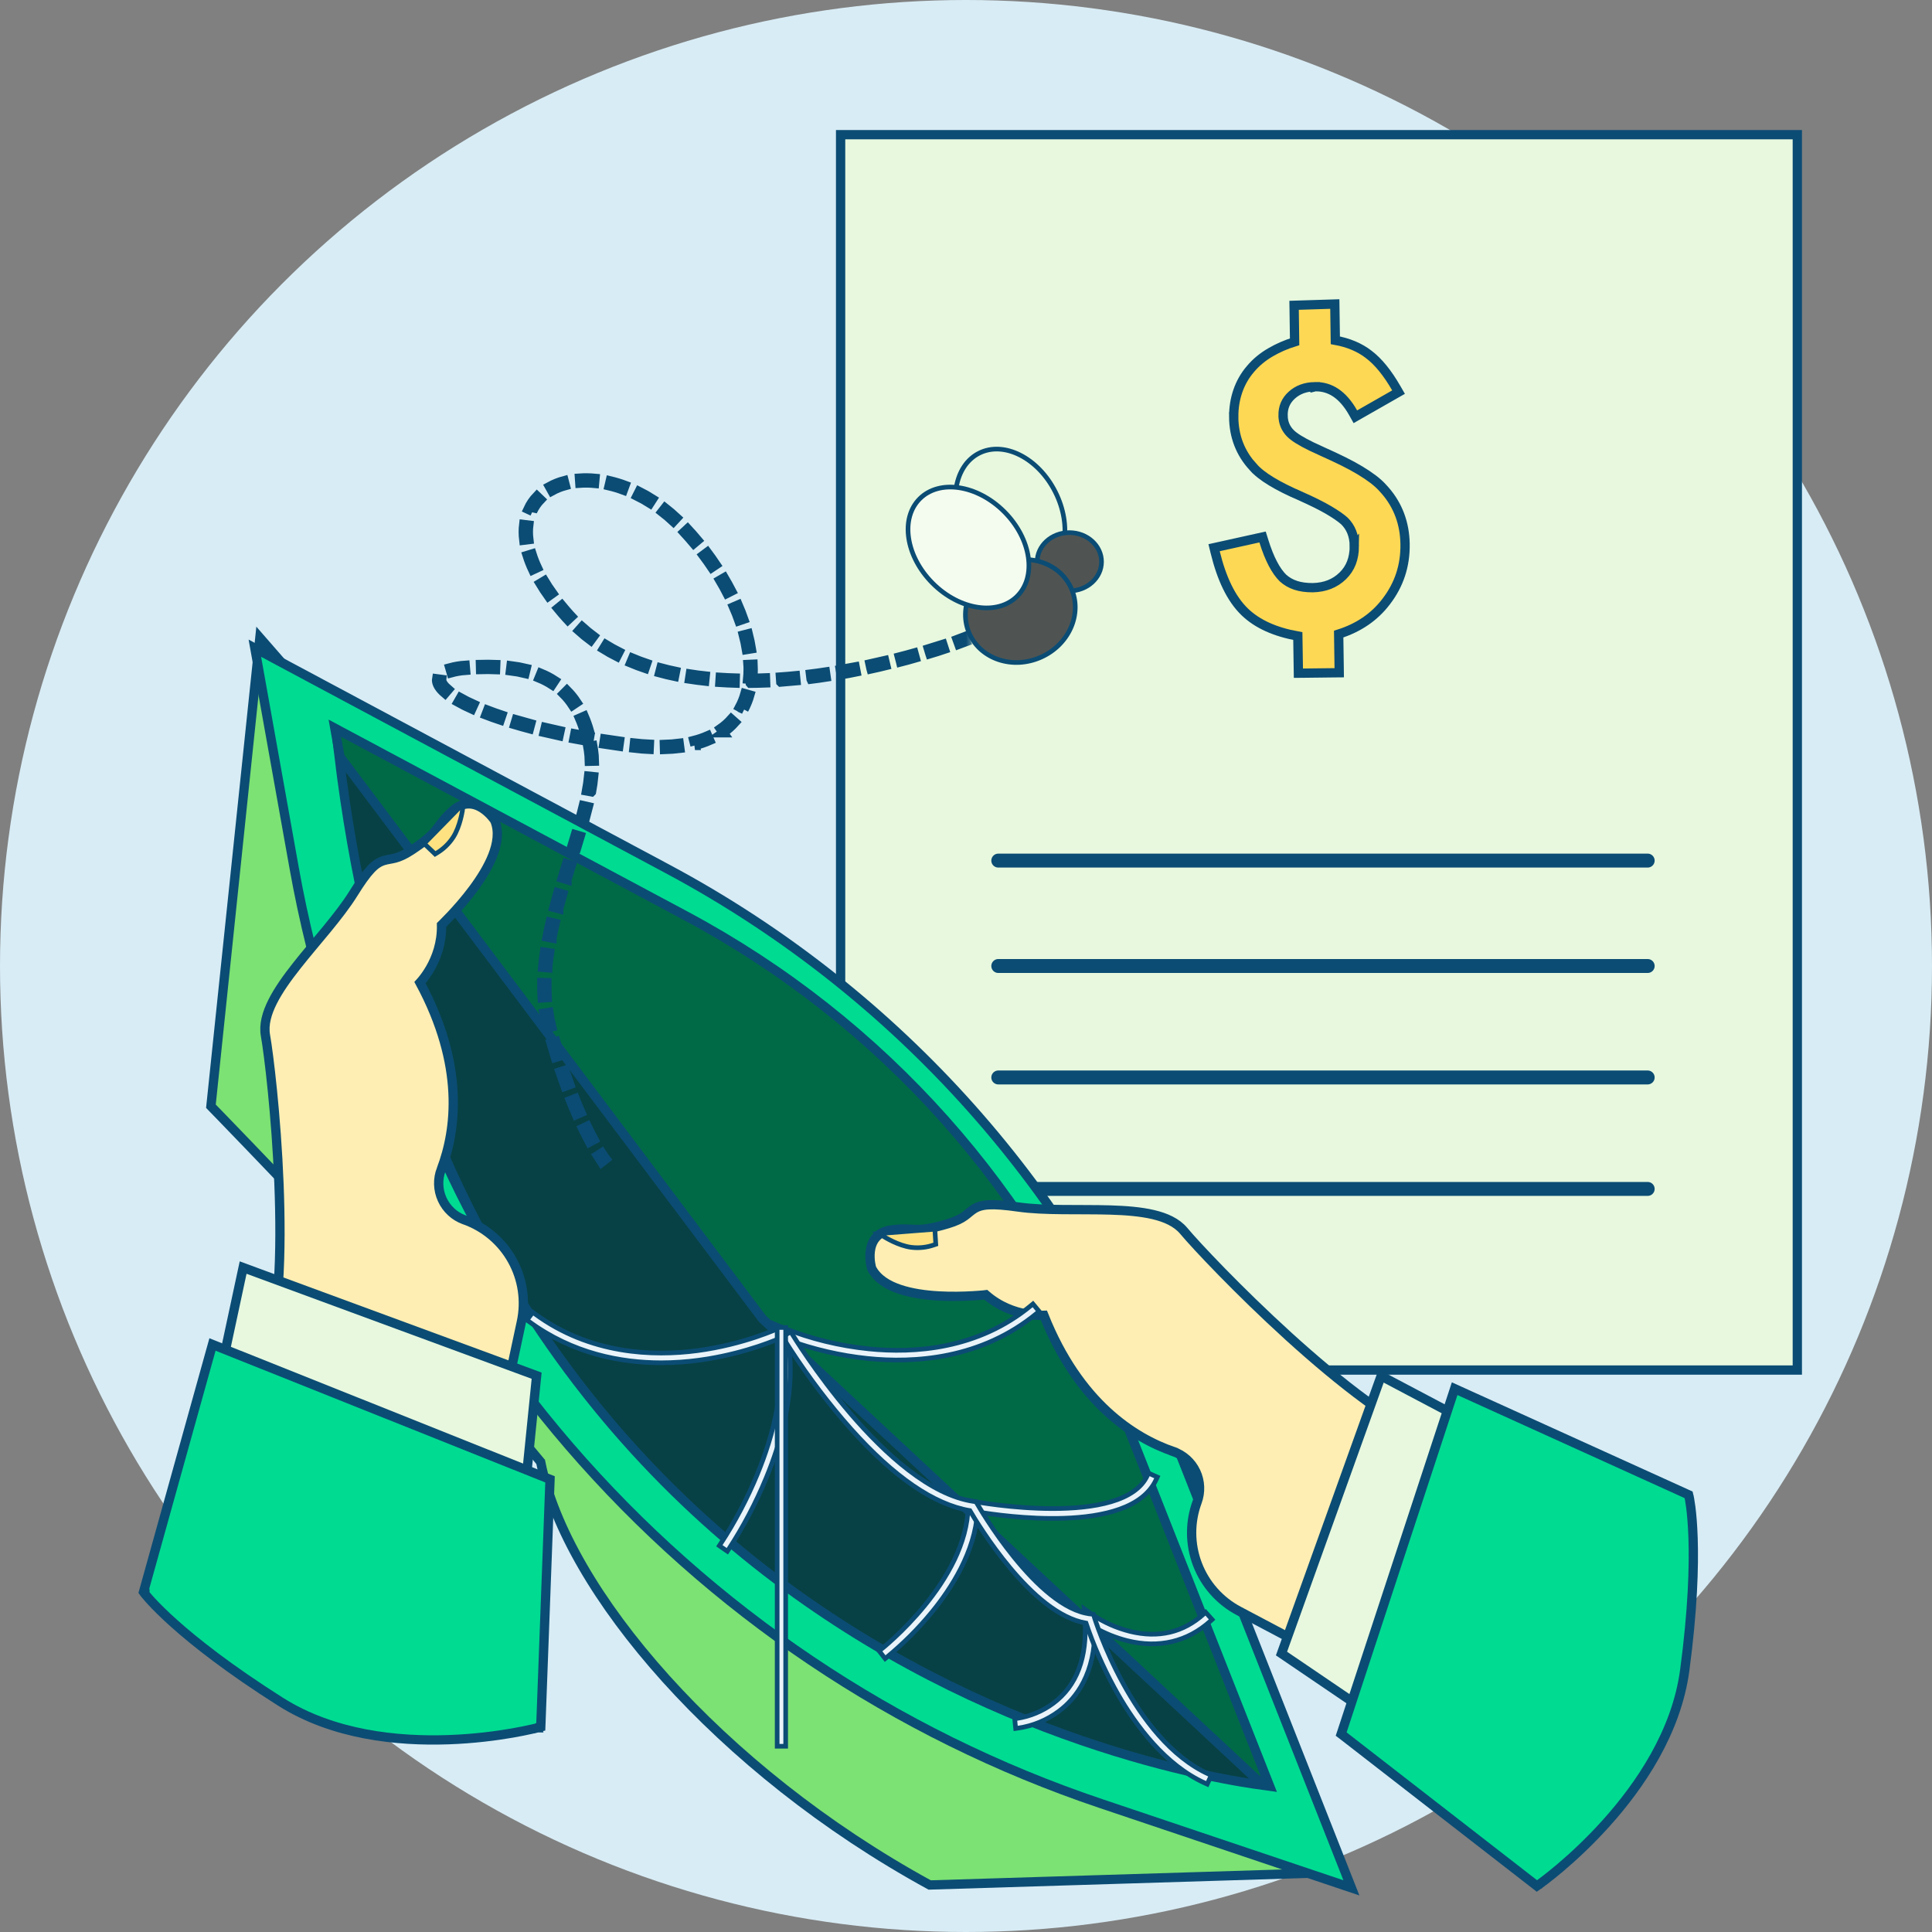 <svg width="104" height="104" viewBox="0 0 104 104" fill="none" xmlns="http://www.w3.org/2000/svg">
<rect x="0" y="0" width="104" height="104" fill="#808080" stroke="none"/>
<circle cx="52" cy="52" r="52" fill="#D8ECF5"/>
<rect x="45.25" y="7.25" width="51.5" height="66.5" fill="#E7F8DE" stroke="#0B4C74" stroke-width="0.5"/>
<path d="M71.857 16.62L71.881 18.318C72.584 18.446 73.184 18.695 73.674 19.074L73.675 19.075C74.199 19.47 74.695 20.088 75.158 20.89L75.284 21.108L75.065 21.233L73.178 22.31L72.96 22.435L72.837 22.216C72.286 21.242 71.597 20.798 70.794 20.817L70.79 20.818L70.79 20.817C70.272 20.822 69.86 20.978 69.534 21.274C69.213 21.566 69.062 21.924 69.067 22.363L69.068 22.364C69.071 22.758 69.212 23.073 69.466 23.329C69.661 23.527 70.028 23.756 70.588 24.03L71.215 24.32L71.216 24.321C72.009 24.676 72.679 25 73.21 25.322C73.732 25.637 74.151 25.946 74.431 26.262L74.574 26.42C75.265 27.221 75.617 28.183 75.635 29.282C75.654 30.45 75.312 31.479 74.622 32.377C73.985 33.219 73.118 33.801 72.061 34.133L72.088 35.963L72.091 36.214L71.841 36.216L70.141 36.236L69.893 36.238L69.889 35.989L69.862 34.239C68.653 34.022 67.689 33.6 67 32.934C66.273 32.23 65.76 31.142 65.415 29.732L65.354 29.483L65.603 29.428L67.74 28.955L67.964 28.906L68.033 29.126C68.333 30.092 68.683 30.743 69.064 31.116C69.451 31.466 69.966 31.64 70.665 31.635C71.324 31.622 71.862 31.408 72.282 30.998C72.697 30.594 72.899 30.073 72.904 29.402L72.903 29.403C72.9 28.83 72.713 28.382 72.367 28.042C72.18 27.876 71.903 27.682 71.517 27.455C71.133 27.229 70.64 26.987 70.037 26.716L70.037 26.717C68.779 26.175 67.888 25.646 67.448 25.129L67.447 25.13C66.766 24.389 66.417 23.482 66.411 22.439L66.412 22.439C66.409 21.952 66.483 21.484 66.633 21.051C66.783 20.617 67.008 20.218 67.306 19.871C67.606 19.511 67.975 19.206 68.409 18.956C68.788 18.737 69.214 18.545 69.689 18.4L69.665 16.681L69.661 16.435L69.907 16.427L71.599 16.374L71.853 16.366L71.857 16.62Z" fill="#FDD854" stroke="#0B4C74" stroke-width="0.5"/>
<path d="M53.738 46.326H88.695" stroke="#0B4C74" stroke-width="0.75" stroke-linecap="round"/>
<path d="M53.738 58H88.695" stroke="#0B4C74" stroke-width="0.75" stroke-linecap="round"/>
<path d="M53.738 64H88.695" stroke="#0B4C74" stroke-width="0.75" stroke-linecap="round"/>
<path d="M53.738 52H88.695" stroke="#0B4C74" stroke-width="0.75" stroke-linecap="round"/>
<path d="M71.949 100.793L50.045 101.469C44.367 98.363 39.48 94.402 35.839 90.358C32.181 86.295 29.799 82.168 29.117 78.757L29.105 78.696L29.064 78.647L28.592 78.081C26.114 75.144 21.978 70.688 18.372 66.876C16.448 64.842 14.673 62.989 13.38 61.645C12.733 60.973 12.206 60.427 11.841 60.05C11.659 59.862 11.516 59.716 11.42 59.617C11.395 59.591 11.373 59.568 11.354 59.548L13.988 34.331L71.949 100.793Z" fill="#7CE273" stroke="#0B4C74" stroke-width="0.5"/>
<path d="M35.954 46.785C48.355 53.418 57.996 64.241 63.157 77.324L72.747 101.624L59.261 97.086C48.172 93.355 38.29 86.71 30.649 77.848C23.009 68.987 17.892 58.233 15.833 46.715L13.719 34.893L35.954 46.785Z" fill="#00DB92" stroke="#0B4C74" stroke-width="0.5"/>
<path d="M36.938 49.312C47.517 54.971 55.741 64.204 60.144 75.364L68.301 96.037L56.864 92.188C47.404 89.004 38.973 83.336 32.455 75.776C25.937 68.216 21.572 59.042 19.815 49.216L18.024 39.199L36.938 49.312Z" fill="#006A46" stroke="#0B4C74" stroke-width="0.5"/>
<path d="M52.414 65.086C52.817 64.826 53.354 64.766 54.812 64.974C55.529 65.075 56.346 65.104 57.199 65.112C58.045 65.121 58.936 65.11 59.767 65.135C60.599 65.16 61.397 65.222 62.074 65.381C62.748 65.539 63.339 65.802 63.719 66.256C64.368 67.032 66.665 69.481 69.365 71.935C70.715 73.16 72.161 74.384 73.55 75.399C74.942 76.417 76.262 77.214 77.359 77.6L77.603 77.686L77.51 77.926L72.936 89.709L72.835 89.971L72.586 89.84L66.682 86.716C65.661 86.176 64.871 85.284 64.459 84.205C64.047 83.127 64.042 81.936 64.442 80.853V80.853C64.54 80.591 64.584 80.312 64.572 80.033C64.561 79.754 64.494 79.479 64.375 79.227C64.256 78.974 64.088 78.748 63.881 78.561C63.673 78.374 63.43 78.23 63.166 78.138V78.137C61.05 77.406 58.077 75.539 56.19 70.802C56.151 70.803 56.106 70.806 56.056 70.806C55.855 70.805 55.574 70.79 55.246 70.731C54.615 70.619 53.804 70.342 53.065 69.696C53.035 69.7 52.999 69.705 52.957 69.709C52.816 69.722 52.614 69.739 52.368 69.753C51.878 69.781 51.211 69.801 50.511 69.76C49.813 69.719 49.068 69.618 48.43 69.402C47.796 69.189 47.225 68.849 46.935 68.299L46.923 68.275L46.915 68.25V68.248C46.915 68.247 46.914 68.245 46.913 68.243C46.912 68.239 46.911 68.233 46.909 68.227C46.906 68.213 46.901 68.194 46.895 68.171C46.885 68.124 46.871 68.057 46.859 67.977C46.836 67.817 46.819 67.597 46.846 67.365C46.873 67.134 46.946 66.875 47.12 66.656C47.298 66.432 47.565 66.272 47.934 66.216C48.588 66.116 48.936 66.172 49.3 66.18C49.656 66.187 50.098 66.153 51.027 65.873C51.932 65.6 52.036 65.329 52.414 65.086Z" fill="#FEEEB3" stroke="#0B4C74" stroke-width="0.5"/>
<path d="M80.002 77.059L74.363 92.665L68.983 89.011L74.346 74.07L80.002 77.059Z" fill="#E7F8DE" stroke="#0B4C74" stroke-width="0.5"/>
<path d="M78.558 74.868L90.785 80.415L90.898 80.467L90.926 80.587V80.588L90.927 80.59C90.927 80.592 90.928 80.594 90.929 80.598C90.93 80.604 90.932 80.613 90.935 80.625C90.939 80.649 90.946 80.683 90.954 80.728C90.97 80.82 90.992 80.955 91.016 81.138C91.062 81.502 91.114 82.053 91.139 82.808C91.188 84.316 91.127 86.638 90.69 89.908C90.245 93.239 88.281 96.118 86.45 98.153C85.532 99.173 84.641 99.988 83.981 100.547C83.65 100.826 83.377 101.043 83.186 101.189C83.09 101.263 83.014 101.319 82.963 101.356C82.937 101.375 82.917 101.391 82.903 101.4C82.897 101.405 82.891 101.409 82.888 101.411C82.886 101.412 82.885 101.413 82.884 101.414L82.883 101.415H82.882L82.731 101.522L82.585 101.408L72.335 93.452L72.195 93.345L72.251 93.177L78.217 75.018L78.304 74.753L78.558 74.868Z" fill="#00DB92" stroke="#0B4C74" stroke-width="0.5"/>
<path d="M50.331 66.296L50.368 66.886L50.374 66.98L50.285 67.011C49.888 67.151 49.464 67.197 49.046 67.144H49.045C48.7 67.098 48.348 66.962 48.087 66.84C47.955 66.779 47.845 66.72 47.767 66.677C47.727 66.655 47.696 66.638 47.675 66.625C47.664 66.619 47.656 66.614 47.65 66.61C47.648 66.609 47.645 66.607 47.644 66.606L47.642 66.605L47.316 66.403L47.697 66.374L50.196 66.179L50.322 66.169L50.331 66.296Z" fill="#FEE281" stroke="#0B4C74" stroke-width="0.25"/>
<path d="M41.027 70.97L41.041 70.988L41.057 71.002L67.996 96.104C67.691 96.062 67.297 96.007 66.825 95.926C65.591 95.716 63.819 95.357 61.673 94.762C57.38 93.572 51.596 91.44 45.632 87.666C33.85 80.214 21.345 66.352 18.246 40.666L41.027 70.97Z" fill="#074145" stroke="#0B4C74" stroke-width="0.5"/>
<path d="M25.261 43.273C25.54 43.279 25.786 43.389 25.98 43.517C26.176 43.645 26.333 43.8 26.44 43.92C26.494 43.98 26.537 44.034 26.566 44.072C26.581 44.091 26.593 44.107 26.601 44.118C26.605 44.124 26.608 44.129 26.61 44.132C26.611 44.133 26.613 44.135 26.613 44.136L26.614 44.138H26.615V44.139L26.63 44.16L26.64 44.184C26.875 44.76 26.77 45.417 26.526 46.04C26.281 46.668 25.881 47.303 25.463 47.864C25.044 48.428 24.6 48.928 24.262 49.287C24.093 49.466 23.95 49.611 23.849 49.711C23.818 49.742 23.79 49.768 23.768 49.79C23.788 50.769 23.48 51.568 23.161 52.124C22.995 52.413 22.826 52.639 22.697 52.793C22.665 52.831 22.634 52.864 22.607 52.894C25.019 57.369 24.552 60.842 23.757 62.935L23.756 62.935C23.655 63.197 23.607 63.476 23.615 63.756C23.623 64.036 23.688 64.312 23.804 64.566C23.92 64.821 24.086 65.05 24.292 65.239C24.488 65.42 24.718 65.56 24.967 65.655H24.972L25.013 65.67C26.1 66.058 27.008 66.829 27.57 67.837C28.132 68.845 28.309 70.023 28.067 71.152L26.67 77.686L26.61 77.96L26.345 77.87L14.377 73.806L14.132 73.723L14.223 73.481C14.632 72.393 14.869 70.87 14.983 69.148C15.098 67.432 15.089 65.537 15.017 63.716C14.871 60.07 14.468 56.737 14.29 55.741C14.186 55.158 14.364 54.536 14.676 53.918C14.989 53.296 15.454 52.645 15.97 51.991C16.484 51.338 17.064 50.663 17.602 50.009C18.143 49.349 18.646 48.704 19.028 48.09C19.806 46.839 20.197 46.467 20.655 46.326C21.083 46.194 21.358 46.288 22.148 45.77C22.961 45.236 23.271 44.919 23.494 44.641C23.722 44.357 23.901 44.053 24.399 43.614C24.68 43.367 24.974 43.266 25.261 43.273Z" fill="#FEEEB3" stroke="#0B4C74" stroke-width="0.5"/>
<path d="M13.358 68.333L28.706 73.986L28.888 74.054L28.868 74.246L28.162 81.23L28.13 81.55L27.828 81.439L11.738 75.551L11.534 75.477L11.58 75.264L13.027 68.515L13.088 68.233L13.358 68.333Z" fill="#E7F8DE" stroke="#0B4C74" stroke-width="0.5"/>
<path d="M11.696 72.476L29.444 79.568L29.608 79.633L29.602 79.809L29.117 92.776L29.11 92.96L28.932 93.008L28.867 92.766L28.931 93.008H28.929C28.928 93.009 28.926 93.01 28.924 93.01C28.92 93.011 28.913 93.013 28.905 93.015C28.889 93.019 28.865 93.025 28.834 93.033C28.772 93.048 28.681 93.069 28.564 93.095C28.328 93.148 27.986 93.219 27.56 93.293C26.706 93.44 25.511 93.6 24.14 93.648C21.404 93.744 17.934 93.4 15.096 91.601C12.309 89.835 10.491 88.391 9.366 87.384C8.804 86.881 8.415 86.487 8.165 86.217C8.04 86.082 7.951 85.978 7.892 85.907C7.862 85.871 7.839 85.844 7.824 85.826C7.817 85.816 7.812 85.808 7.808 85.803C7.806 85.801 7.804 85.799 7.803 85.797L7.801 85.795V85.794H7.8L7.726 85.696L7.759 85.577L11.363 72.641L11.438 72.373L11.696 72.476Z" fill="#00DB92" stroke="#0B4C74" stroke-width="0.5"/>
<path d="M24.89 43.635V43.638C24.889 43.639 24.889 43.642 24.889 43.645C24.888 43.652 24.886 43.662 24.884 43.674C24.88 43.698 24.874 43.734 24.865 43.777C24.848 43.865 24.822 43.987 24.784 44.127C24.709 44.405 24.588 44.763 24.402 45.058L24.401 45.059C24.174 45.413 23.866 45.709 23.504 45.923L23.422 45.972L23.354 45.906L22.926 45.498L22.834 45.411L22.923 45.32L24.677 43.529L24.944 43.257L24.89 43.635Z" fill="#FEE281" stroke="#0B4C74" stroke-width="0.25"/>
<path d="M58.578 86.757L58.809 86.923C59.425 87.333 60.107 87.635 60.824 87.816H60.823C62.36 88.195 63.694 87.877 64.805 86.876L64.898 86.79L64.982 86.884L65.164 87.088L65.247 87.181L65.155 87.265C63.923 88.376 62.375 88.74 60.69 88.322H60.688C60.075 88.167 59.486 87.93 58.935 87.619C58.967 90.094 57.928 91.426 57.001 92.115C56.355 92.596 55.6 92.909 54.803 93.024L54.674 93.043L54.66 92.913L54.633 92.64L54.621 92.522L54.739 92.504C55.45 92.396 56.123 92.115 56.7 91.687C57.957 90.746 58.539 89.232 58.4 87.155L58.38 86.868L58.362 86.602L58.578 86.757ZM61.935 79.348L62.184 79.46L62.298 79.51L62.247 79.624C61.893 80.413 61.162 80.921 60.273 81.239C59.383 81.557 58.318 81.693 57.267 81.728C55.299 81.794 53.351 81.508 52.618 81.387C52.483 83.533 51.215 85.501 50.159 86.788C49.436 87.669 48.627 88.477 47.746 89.201L47.648 89.283L47.568 89.181L47.401 88.967L47.324 88.869L47.423 88.791C47.446 88.773 48.609 87.854 49.772 86.43C50.938 85.002 52.089 83.087 52.114 81.079V80.766L52.263 80.793L52.422 80.824H52.423C52.474 80.834 54.493 81.206 56.667 81.207C57.758 81.207 58.881 81.114 59.81 80.838C60.742 80.562 61.456 80.11 61.77 79.411L61.822 79.296L61.935 79.348ZM55.684 70.288L55.856 70.497L55.937 70.593L55.841 70.672C52.826 73.173 49.203 73.385 46.704 73.127H46.703C45.237 72.973 43.796 72.638 42.41 72.135C42.876 74.802 42.045 77.628 41.242 79.566C40.69 80.903 40.015 82.185 39.224 83.396L39.153 83.503L39.048 83.431L38.823 83.277L38.723 83.207L38.79 83.105C39.564 81.921 40.225 80.668 40.765 79.361C41.592 77.359 42.436 74.434 41.809 71.783V71.782L41.746 71.517L41.688 71.273L41.918 71.374L42.167 71.483H42.166C43.64 72.069 45.189 72.448 46.768 72.609C49.179 72.857 52.642 72.647 55.508 70.271L55.603 70.192L55.684 70.288Z" fill="#E9F3F9" stroke="#0B4C74" stroke-width="0.25"/>
<path d="M28.779 70.713C31.771 72.918 35.182 73.016 37.528 72.707C40.076 72.369 41.93 71.494 41.963 71.482L42.069 71.444L42.118 71.545L42.234 71.791L42.27 71.868L42.462 71.753L42.569 71.689L42.633 71.796C42.656 71.835 43.926 73.927 45.783 76.093C46.712 77.176 47.785 78.275 48.921 79.146C50.058 80.018 51.248 80.653 52.412 80.822H52.411L52.48 80.832L52.54 80.84L52.57 80.893L52.603 80.951L52.605 80.952C52.622 80.983 53.425 82.387 54.589 83.826C55.172 84.546 55.843 85.272 56.549 85.837C57.256 86.404 57.988 86.799 58.691 86.879V86.88L58.78 86.89L58.862 86.9L58.886 86.978L58.912 87.064V87.065C58.912 87.065 58.913 87.067 58.914 87.071C58.915 87.075 58.917 87.081 58.919 87.087C58.923 87.102 58.93 87.122 58.938 87.148C58.955 87.2 58.979 87.274 59.012 87.368C59.077 87.556 59.173 87.823 59.302 88.148C59.559 88.799 59.943 89.68 60.457 90.618C61.488 92.498 63.028 94.582 65.089 95.513L65.203 95.565L65.15 95.679L65.037 95.927L64.985 96.04L64.872 95.989C62.718 95.016 61.147 92.896 60.164 91.179L59.976 90.841C59.372 89.731 58.865 88.57 58.461 87.372C57.725 87.245 56.996 86.851 56.315 86.325C55.609 85.779 54.945 85.086 54.364 84.391C53.255 83.063 52.441 81.713 52.21 81.317C50.264 80.985 48.118 79.504 45.823 76.941L45.357 76.408C44.195 75.04 43.136 73.59 42.187 72.067L42.13 71.976C41.841 72.107 40.249 72.799 38.089 73.151L37.605 73.223C36.938 73.312 36.265 73.357 35.592 73.358C33.418 73.358 30.824 72.869 28.469 71.133L28.368 71.059L28.442 70.959L28.605 70.74L28.679 70.639L28.779 70.713Z" fill="#E9F3F9" stroke="#0B4C74" stroke-width="0.25"/>
<path d="M41.835 94.001V71.459H42.293V94.001H41.835Z" fill="#E9F3F9" stroke="#0B4C74" stroke-width="0.25"/>
<mask id="path-23-outside-1_357_4725" maskUnits="userSpaceOnUse" x="22.5" y="24.725" width="30" height="39" fill="black">
<rect fill="white" x="22.5" y="24.725" width="30" height="39"/>
<path d="M51.615 34.686L51.523 34.431C51.672 34.377 51.806 34.327 51.9 34.289L52.002 34.542C51.904 34.58 51.767 34.632 51.615 34.686ZM31.733 61.476C31.61 61.247 31.485 61 31.361 60.744L31.607 60.626C31.729 60.879 31.852 61.122 31.974 61.347L31.733 61.476ZM31.021 59.997C30.915 59.754 30.81 59.499 30.707 59.24L30.96 59.14C31.062 59.396 31.164 59.648 31.271 59.888L31.021 59.997ZM30.416 58.475C30.325 58.224 30.233 57.965 30.144 57.702L30.402 57.616C30.489 57.876 30.579 58.133 30.67 58.382L30.416 58.475ZM29.893 56.924C29.814 56.669 29.734 56.405 29.658 56.14L29.919 56.065C29.995 56.327 30.074 56.589 30.153 56.843L29.893 56.924ZM29.439 55.352C29.369 55.084 29.314 54.813 29.272 54.54L29.544 54.499C29.582 54.763 29.634 55.025 29.699 55.283L29.439 55.352ZM29.186 53.719C29.174 53.521 29.168 53.316 29.168 53.108C29.168 53.035 29.168 52.963 29.168 52.892L29.44 52.897C29.44 52.967 29.44 53.037 29.44 53.108C29.44 53.308 29.446 53.508 29.457 53.701L29.186 53.719ZM29.485 52.094L29.213 52.071C29.236 51.807 29.268 51.532 29.309 51.255L29.581 51.293C29.54 51.562 29.508 51.833 29.485 52.092V52.094ZM29.714 50.494L29.447 50.443C29.496 50.186 29.553 49.916 29.617 49.64L29.882 49.701C29.819 49.971 29.762 50.238 29.714 50.492V50.494ZM30.076 48.914L29.813 48.846C29.881 48.595 29.949 48.337 30.029 48.056L30.291 48.131C30.212 48.405 30.142 48.664 30.076 48.911V48.914ZM30.52 47.35L30.26 47.272C30.339 47.009 30.418 46.749 30.498 46.49L30.758 46.571C30.679 46.826 30.6 47.085 30.52 47.346V47.35ZM30.996 45.791L30.737 45.712C30.818 45.448 30.897 45.189 30.973 44.932L31.234 45.01C31.159 45.265 31.081 45.524 30.999 45.788L30.996 45.791ZM31.46 44.223L31.198 44.151C31.276 43.868 31.343 43.612 31.402 43.367L31.671 43.428C31.609 43.675 31.542 43.934 31.463 44.22L31.46 44.223ZM31.839 42.625L31.571 42.576C31.623 42.295 31.662 42.027 31.687 41.78L31.959 41.808C31.935 42.058 31.895 42.334 31.842 42.622L31.839 42.625ZM31.725 40.98C31.721 40.788 31.705 40.598 31.677 40.408C31.666 40.335 31.653 40.263 31.641 40.191L31.909 40.143C31.922 40.217 31.934 40.291 31.946 40.367C31.976 40.568 31.993 40.77 31.997 40.974L31.725 40.98ZM35.77 40.347L35.762 40.075C36.038 40.066 36.306 40.045 36.56 40.013L36.596 40.285C36.333 40.317 36.056 40.338 35.77 40.347ZM34.944 40.339C34.68 40.327 34.404 40.305 34.124 40.271L34.153 39.999C34.425 40.029 34.697 40.051 34.957 40.063L34.944 40.339ZM33.312 40.17C33.04 40.132 32.768 40.093 32.503 40.051L32.545 39.779C32.812 39.82 33.083 39.86 33.35 39.897L33.312 40.17ZM37.413 40.127L37.345 39.863C37.601 39.798 37.851 39.712 38.093 39.607L38.202 39.856C37.946 39.967 37.682 40.057 37.411 40.127H37.413ZM31.697 39.918C31.425 39.871 31.157 39.822 30.892 39.771L30.944 39.503C31.207 39.554 31.476 39.604 31.743 39.65L31.697 39.918ZM30.091 39.607C29.819 39.549 29.551 39.488 29.292 39.426L29.355 39.161C29.612 39.223 29.878 39.283 30.148 39.341L30.091 39.607ZM38.937 39.446L38.78 39.224C38.994 39.074 39.19 38.9 39.364 38.705L39.568 38.886C39.38 39.096 39.167 39.285 38.935 39.446H38.937ZM31.463 39.411C31.392 39.156 31.302 38.906 31.197 38.663L31.446 38.554C31.556 38.809 31.649 39.071 31.725 39.338L31.463 39.411ZM28.498 39.227C28.226 39.155 27.963 39.08 27.709 39.005L27.787 38.745C28.038 38.819 28.301 38.893 28.568 38.964L28.498 39.227ZM26.927 38.759C26.655 38.669 26.398 38.577 26.154 38.483L26.251 38.229C26.491 38.321 26.748 38.412 27.014 38.501L26.927 38.759ZM40.051 38.193L39.811 38.065C39.934 37.833 40.032 37.589 40.103 37.337L40.365 37.411C40.288 37.682 40.182 37.943 40.049 38.192L40.051 38.193ZM25.394 38.169C25.122 38.046 24.873 37.922 24.654 37.799L24.79 37.562C25.002 37.681 25.244 37.801 25.508 37.92L25.394 38.169ZM30.823 37.965C30.679 37.745 30.513 37.539 30.328 37.353L30.52 37.16C30.718 37.359 30.896 37.578 31.05 37.813L30.823 37.965ZM23.955 37.329C23.653 37.074 23.5 36.83 23.5 36.605C23.5 36.582 23.501 36.559 23.505 36.537L23.777 36.573C23.776 36.582 23.776 36.592 23.777 36.602C23.777 36.738 23.904 36.923 24.135 37.119L23.955 37.329ZM29.716 36.861C29.495 36.718 29.262 36.597 29.019 36.497L29.122 36.245C29.382 36.352 29.631 36.482 29.866 36.634L29.716 36.861ZM40.392 36.78V36.576L40.246 36.561C40.263 36.39 40.272 36.212 40.272 36.032C40.272 35.944 40.272 35.855 40.265 35.767L40.537 35.755C40.541 35.847 40.544 35.941 40.544 36.032C40.544 36.193 40.537 36.354 40.525 36.508C40.748 36.508 40.975 36.499 41.205 36.49L41.215 36.762C40.937 36.773 40.661 36.779 40.393 36.781L40.392 36.78ZM39.572 36.773C39.294 36.764 39.019 36.751 38.752 36.734L38.77 36.462C39.033 36.479 39.306 36.492 39.579 36.5L39.572 36.773ZM42.03 36.716L42.011 36.444C42.277 36.425 42.549 36.403 42.819 36.376L42.846 36.648C42.574 36.675 42.299 36.696 42.031 36.717L42.03 36.716ZM37.934 36.663C37.662 36.633 37.384 36.595 37.118 36.555L37.16 36.283C37.421 36.324 37.691 36.36 37.962 36.389L37.934 36.663ZM43.66 36.558L43.627 36.286C43.892 36.253 44.163 36.218 44.432 36.176L44.471 36.448C44.201 36.492 43.929 36.526 43.661 36.56L43.66 36.558ZM36.31 36.408C36.038 36.351 35.766 36.286 35.509 36.216L35.577 35.954C35.831 36.022 36.095 36.086 36.363 36.142L36.31 36.408ZM45.28 36.319L45.233 36.047C45.499 36.002 45.768 35.952 46.033 35.901L46.085 36.169C45.819 36.224 45.548 36.273 45.281 36.32L45.28 36.319ZM28.261 36.251C28.003 36.188 27.74 36.141 27.476 36.108L27.509 35.836C27.784 35.87 28.056 35.92 28.325 35.984L28.261 36.251ZM24.287 36.212L24.211 35.951C24.482 35.878 24.76 35.831 25.04 35.812L25.063 36.084C24.801 36.103 24.541 36.147 24.288 36.216L24.287 36.212ZM26.675 36.044C26.421 36.034 26.151 36.033 25.869 36.04L25.862 35.768C26.149 35.761 26.426 35.762 26.686 35.772L26.675 36.044ZM46.887 36.005L46.83 35.74C47.092 35.683 47.358 35.623 47.622 35.561L47.685 35.825C47.42 35.891 47.152 35.952 46.888 36.009L46.887 36.005ZM34.721 35.975C34.458 35.886 34.198 35.788 33.949 35.684L34.054 35.433C34.297 35.535 34.551 35.63 34.808 35.717L34.721 35.975ZM48.479 35.629L48.411 35.366C48.674 35.298 48.938 35.23 49.197 35.156L49.269 35.418C49.011 35.494 48.745 35.565 48.48 35.633L48.479 35.629ZM33.2 35.338C32.952 35.213 32.71 35.077 32.479 34.934L32.621 34.703C32.846 34.839 33.082 34.975 33.323 35.096L33.2 35.338ZM50.056 35.191L49.978 34.93C50.243 34.851 50.504 34.769 50.754 34.688L50.838 34.947C50.588 35.032 50.325 35.114 50.057 35.194L50.056 35.191ZM40.181 34.968C40.14 34.713 40.083 34.449 40.014 34.183L40.277 34.115C40.345 34.387 40.407 34.659 40.449 34.925L40.181 34.968ZM31.795 34.471C31.574 34.306 31.358 34.131 31.154 33.948L31.336 33.744C31.534 33.921 31.744 34.091 31.957 34.251L31.795 34.471ZM39.779 33.418C39.692 33.171 39.593 32.919 39.484 32.67L39.734 32.562C39.845 32.818 39.947 33.076 40.036 33.33L39.779 33.418ZM30.566 33.372C30.53 33.334 30.498 33.295 30.46 33.256C30.309 33.088 30.163 32.916 30.026 32.75L30.236 32.578C30.372 32.742 30.514 32.909 30.663 33.075C30.697 33.113 30.73 33.15 30.765 33.187L30.566 33.372ZM29.524 32.097C29.359 31.865 29.206 31.633 29.07 31.407L29.304 31.267C29.436 31.487 29.584 31.713 29.746 31.938L29.524 32.097ZM39.139 31.94C39.018 31.704 38.886 31.464 38.748 31.233L38.983 31.097C39.124 31.335 39.255 31.577 39.381 31.818L39.139 31.94ZM28.679 30.676C28.56 30.424 28.459 30.165 28.375 29.9L28.635 29.82C28.715 30.073 28.812 30.32 28.925 30.561L28.679 30.676ZM38.318 30.55C38.169 30.328 38.012 30.107 37.85 29.891L38.068 29.728C38.232 29.947 38.393 30.173 38.544 30.399L38.318 30.55ZM37.348 29.258C37.176 29.054 36.996 28.85 36.814 28.651L37.013 28.466C37.199 28.666 37.382 28.874 37.557 29.083L37.348 29.258ZM28.195 29.08C28.177 28.93 28.167 28.78 28.167 28.63C28.167 28.497 28.175 28.365 28.191 28.234L28.463 28.267C28.448 28.387 28.441 28.508 28.441 28.63C28.441 28.769 28.45 28.908 28.467 29.046L28.195 29.08ZM36.248 28.076C36.051 27.892 35.845 27.716 35.636 27.554L35.803 27.34C36.017 27.507 36.229 27.688 36.432 27.877L36.248 28.076ZM28.667 27.526L28.421 27.412C28.54 27.151 28.703 26.912 28.902 26.704L29.099 26.892C28.92 27.079 28.775 27.294 28.667 27.528V27.526ZM34.983 27.091C34.757 26.949 34.525 26.818 34.286 26.7L34.409 26.456C34.656 26.58 34.896 26.716 35.129 26.864L34.983 27.091ZM29.711 26.428L29.578 26.19C29.827 26.054 30.09 25.948 30.364 25.875L30.432 26.137C30.181 26.205 29.939 26.302 29.711 26.428ZM33.553 26.381C33.303 26.288 33.048 26.211 32.789 26.15L32.851 25.885C33.121 25.949 33.387 26.029 33.647 26.126L33.553 26.381ZM32.004 26.02C31.741 25.995 31.476 25.991 31.212 26.009L31.193 25.737C31.471 25.718 31.751 25.722 32.029 25.748L32.004 26.02ZM32.398 62.556C32.395 62.551 32.309 62.441 32.16 62.209L32.39 62.062C32.53 62.282 32.613 62.388 32.613 62.388L32.398 62.556Z"/>
</mask>
<path d="M51.615 34.686L51.523 34.431C51.672 34.377 51.806 34.327 51.9 34.289L52.002 34.542C51.904 34.58 51.767 34.632 51.615 34.686ZM31.733 61.476C31.61 61.247 31.485 61 31.361 60.744L31.607 60.626C31.729 60.879 31.852 61.122 31.974 61.347L31.733 61.476ZM31.021 59.997C30.915 59.754 30.81 59.499 30.707 59.24L30.96 59.14C31.062 59.396 31.164 59.648 31.271 59.888L31.021 59.997ZM30.416 58.475C30.325 58.224 30.233 57.965 30.144 57.702L30.402 57.616C30.489 57.876 30.579 58.133 30.67 58.382L30.416 58.475ZM29.893 56.924C29.814 56.669 29.734 56.405 29.658 56.14L29.919 56.065C29.995 56.327 30.074 56.589 30.153 56.843L29.893 56.924ZM29.439 55.352C29.369 55.084 29.314 54.813 29.272 54.54L29.544 54.499C29.582 54.763 29.634 55.025 29.699 55.283L29.439 55.352ZM29.186 53.719C29.174 53.521 29.168 53.316 29.168 53.108C29.168 53.035 29.168 52.963 29.168 52.892L29.44 52.897C29.44 52.967 29.44 53.037 29.44 53.108C29.44 53.308 29.446 53.508 29.457 53.701L29.186 53.719ZM29.485 52.094L29.213 52.071C29.236 51.807 29.268 51.532 29.309 51.255L29.581 51.293C29.54 51.562 29.508 51.833 29.485 52.092V52.094ZM29.714 50.494L29.447 50.443C29.496 50.186 29.553 49.916 29.617 49.64L29.882 49.701C29.819 49.971 29.762 50.238 29.714 50.492V50.494ZM30.076 48.914L29.813 48.846C29.881 48.595 29.949 48.337 30.029 48.056L30.291 48.131C30.212 48.405 30.142 48.664 30.076 48.911V48.914ZM30.52 47.35L30.26 47.272C30.339 47.009 30.418 46.749 30.498 46.49L30.758 46.571C30.679 46.826 30.6 47.085 30.52 47.346V47.35ZM30.996 45.791L30.737 45.712C30.818 45.448 30.897 45.189 30.973 44.932L31.234 45.01C31.159 45.265 31.081 45.524 30.999 45.788L30.996 45.791ZM31.46 44.223L31.198 44.151C31.276 43.868 31.343 43.612 31.402 43.367L31.671 43.428C31.609 43.675 31.542 43.934 31.463 44.22L31.46 44.223ZM31.839 42.625L31.571 42.576C31.623 42.295 31.662 42.027 31.687 41.78L31.959 41.808C31.935 42.058 31.895 42.334 31.842 42.622L31.839 42.625ZM31.725 40.98C31.721 40.788 31.705 40.598 31.677 40.408C31.666 40.335 31.653 40.263 31.641 40.191L31.909 40.143C31.922 40.217 31.934 40.291 31.946 40.367C31.976 40.568 31.993 40.77 31.997 40.974L31.725 40.98ZM35.77 40.347L35.762 40.075C36.038 40.066 36.306 40.045 36.56 40.013L36.596 40.285C36.333 40.317 36.056 40.338 35.77 40.347ZM34.944 40.339C34.68 40.327 34.404 40.305 34.124 40.271L34.153 39.999C34.425 40.029 34.697 40.051 34.957 40.063L34.944 40.339ZM33.312 40.17C33.04 40.132 32.768 40.093 32.503 40.051L32.545 39.779C32.812 39.82 33.083 39.86 33.35 39.897L33.312 40.17ZM37.413 40.127L37.345 39.863C37.601 39.798 37.851 39.712 38.093 39.607L38.202 39.856C37.946 39.967 37.682 40.057 37.411 40.127H37.413ZM31.697 39.918C31.425 39.871 31.157 39.822 30.892 39.771L30.944 39.503C31.207 39.554 31.476 39.604 31.743 39.65L31.697 39.918ZM30.091 39.607C29.819 39.549 29.551 39.488 29.292 39.426L29.355 39.161C29.612 39.223 29.878 39.283 30.148 39.341L30.091 39.607ZM38.937 39.446L38.78 39.224C38.994 39.074 39.19 38.9 39.364 38.705L39.568 38.886C39.38 39.096 39.167 39.285 38.935 39.446H38.937ZM31.463 39.411C31.392 39.156 31.302 38.906 31.197 38.663L31.446 38.554C31.556 38.809 31.649 39.071 31.725 39.338L31.463 39.411ZM28.498 39.227C28.226 39.155 27.963 39.08 27.709 39.005L27.787 38.745C28.038 38.819 28.301 38.893 28.568 38.964L28.498 39.227ZM26.927 38.759C26.655 38.669 26.398 38.577 26.154 38.483L26.251 38.229C26.491 38.321 26.748 38.412 27.014 38.501L26.927 38.759ZM40.051 38.193L39.811 38.065C39.934 37.833 40.032 37.589 40.103 37.337L40.365 37.411C40.288 37.682 40.182 37.943 40.049 38.192L40.051 38.193ZM25.394 38.169C25.122 38.046 24.873 37.922 24.654 37.799L24.79 37.562C25.002 37.681 25.244 37.801 25.508 37.92L25.394 38.169ZM30.823 37.965C30.679 37.745 30.513 37.539 30.328 37.353L30.52 37.16C30.718 37.359 30.896 37.578 31.05 37.813L30.823 37.965ZM23.955 37.329C23.653 37.074 23.5 36.83 23.5 36.605C23.5 36.582 23.501 36.559 23.505 36.537L23.777 36.573C23.776 36.582 23.776 36.592 23.777 36.602C23.777 36.738 23.904 36.923 24.135 37.119L23.955 37.329ZM29.716 36.861C29.495 36.718 29.262 36.597 29.019 36.497L29.122 36.245C29.382 36.352 29.631 36.482 29.866 36.634L29.716 36.861ZM40.392 36.78V36.576L40.246 36.561C40.263 36.39 40.272 36.212 40.272 36.032C40.272 35.944 40.272 35.855 40.265 35.767L40.537 35.755C40.541 35.847 40.544 35.941 40.544 36.032C40.544 36.193 40.537 36.354 40.525 36.508C40.748 36.508 40.975 36.499 41.205 36.49L41.215 36.762C40.937 36.773 40.661 36.779 40.393 36.781L40.392 36.78ZM39.572 36.773C39.294 36.764 39.019 36.751 38.752 36.734L38.77 36.462C39.033 36.479 39.306 36.492 39.579 36.5L39.572 36.773ZM42.03 36.716L42.011 36.444C42.277 36.425 42.549 36.403 42.819 36.376L42.846 36.648C42.574 36.675 42.299 36.696 42.031 36.717L42.03 36.716ZM37.934 36.663C37.662 36.633 37.384 36.595 37.118 36.555L37.16 36.283C37.421 36.324 37.691 36.36 37.962 36.389L37.934 36.663ZM43.66 36.558L43.627 36.286C43.892 36.253 44.163 36.218 44.432 36.176L44.471 36.448C44.201 36.492 43.929 36.526 43.661 36.56L43.66 36.558ZM36.31 36.408C36.038 36.351 35.766 36.286 35.509 36.216L35.577 35.954C35.831 36.022 36.095 36.086 36.363 36.142L36.31 36.408ZM45.28 36.319L45.233 36.047C45.499 36.002 45.768 35.952 46.033 35.901L46.085 36.169C45.819 36.224 45.548 36.273 45.281 36.32L45.28 36.319ZM28.261 36.251C28.003 36.188 27.74 36.141 27.476 36.108L27.509 35.836C27.784 35.87 28.056 35.92 28.325 35.984L28.261 36.251ZM24.287 36.212L24.211 35.951C24.482 35.878 24.76 35.831 25.04 35.812L25.063 36.084C24.801 36.103 24.541 36.147 24.288 36.216L24.287 36.212ZM26.675 36.044C26.421 36.034 26.151 36.033 25.869 36.04L25.862 35.768C26.149 35.761 26.426 35.762 26.686 35.772L26.675 36.044ZM46.887 36.005L46.83 35.74C47.092 35.683 47.358 35.623 47.622 35.561L47.685 35.825C47.42 35.891 47.152 35.952 46.888 36.009L46.887 36.005ZM34.721 35.975C34.458 35.886 34.198 35.788 33.949 35.684L34.054 35.433C34.297 35.535 34.551 35.63 34.808 35.717L34.721 35.975ZM48.479 35.629L48.411 35.366C48.674 35.298 48.938 35.23 49.197 35.156L49.269 35.418C49.011 35.494 48.745 35.565 48.48 35.633L48.479 35.629ZM33.2 35.338C32.952 35.213 32.71 35.077 32.479 34.934L32.621 34.703C32.846 34.839 33.082 34.975 33.323 35.096L33.2 35.338ZM50.056 35.191L49.978 34.93C50.243 34.851 50.504 34.769 50.754 34.688L50.838 34.947C50.588 35.032 50.325 35.114 50.057 35.194L50.056 35.191ZM40.181 34.968C40.14 34.713 40.083 34.449 40.014 34.183L40.277 34.115C40.345 34.387 40.407 34.659 40.449 34.925L40.181 34.968ZM31.795 34.471C31.574 34.306 31.358 34.131 31.154 33.948L31.336 33.744C31.534 33.921 31.744 34.091 31.957 34.251L31.795 34.471ZM39.779 33.418C39.692 33.171 39.593 32.919 39.484 32.67L39.734 32.562C39.845 32.818 39.947 33.076 40.036 33.33L39.779 33.418ZM30.566 33.372C30.53 33.334 30.498 33.295 30.46 33.256C30.309 33.088 30.163 32.916 30.026 32.75L30.236 32.578C30.372 32.742 30.514 32.909 30.663 33.075C30.697 33.113 30.73 33.15 30.765 33.187L30.566 33.372ZM29.524 32.097C29.359 31.865 29.206 31.633 29.07 31.407L29.304 31.267C29.436 31.487 29.584 31.713 29.746 31.938L29.524 32.097ZM39.139 31.94C39.018 31.704 38.886 31.464 38.748 31.233L38.983 31.097C39.124 31.335 39.255 31.577 39.381 31.818L39.139 31.94ZM28.679 30.676C28.56 30.424 28.459 30.165 28.375 29.9L28.635 29.82C28.715 30.073 28.812 30.32 28.925 30.561L28.679 30.676ZM38.318 30.55C38.169 30.328 38.012 30.107 37.85 29.891L38.068 29.728C38.232 29.947 38.393 30.173 38.544 30.399L38.318 30.55ZM37.348 29.258C37.176 29.054 36.996 28.85 36.814 28.651L37.013 28.466C37.199 28.666 37.382 28.874 37.557 29.083L37.348 29.258ZM28.195 29.08C28.177 28.93 28.167 28.78 28.167 28.63C28.167 28.497 28.175 28.365 28.191 28.234L28.463 28.267C28.448 28.387 28.441 28.508 28.441 28.63C28.441 28.769 28.45 28.908 28.467 29.046L28.195 29.08ZM36.248 28.076C36.051 27.892 35.845 27.716 35.636 27.554L35.803 27.34C36.017 27.507 36.229 27.688 36.432 27.877L36.248 28.076ZM28.667 27.526L28.421 27.412C28.54 27.151 28.703 26.912 28.902 26.704L29.099 26.892C28.92 27.079 28.775 27.294 28.667 27.528V27.526ZM34.983 27.091C34.757 26.949 34.525 26.818 34.286 26.7L34.409 26.456C34.656 26.58 34.896 26.716 35.129 26.864L34.983 27.091ZM29.711 26.428L29.578 26.19C29.827 26.054 30.09 25.948 30.364 25.875L30.432 26.137C30.181 26.205 29.939 26.302 29.711 26.428ZM33.553 26.381C33.303 26.288 33.048 26.211 32.789 26.15L32.851 25.885C33.121 25.949 33.387 26.029 33.647 26.126L33.553 26.381ZM32.004 26.02C31.741 25.995 31.476 25.991 31.212 26.009L31.193 25.737C31.471 25.718 31.751 25.722 32.029 25.748L32.004 26.02ZM32.398 62.556C32.395 62.551 32.309 62.441 32.16 62.209L32.39 62.062C32.53 62.282 32.613 62.388 32.613 62.388L32.398 62.556Z" fill="#F0F5F7"/>
<path d="M51.615 34.686L51.523 34.431C51.672 34.377 51.806 34.327 51.9 34.289L52.002 34.542C51.904 34.58 51.767 34.632 51.615 34.686ZM31.733 61.476C31.61 61.247 31.485 61 31.361 60.744L31.607 60.626C31.729 60.879 31.852 61.122 31.974 61.347L31.733 61.476ZM31.021 59.997C30.915 59.754 30.81 59.499 30.707 59.24L30.96 59.14C31.062 59.396 31.164 59.648 31.271 59.888L31.021 59.997ZM30.416 58.475C30.325 58.224 30.233 57.965 30.144 57.702L30.402 57.616C30.489 57.876 30.579 58.133 30.67 58.382L30.416 58.475ZM29.893 56.924C29.814 56.669 29.734 56.405 29.658 56.14L29.919 56.065C29.995 56.327 30.074 56.589 30.153 56.843L29.893 56.924ZM29.439 55.352C29.369 55.084 29.314 54.813 29.272 54.54L29.544 54.499C29.582 54.763 29.634 55.025 29.699 55.283L29.439 55.352ZM29.186 53.719C29.174 53.521 29.168 53.316 29.168 53.108C29.168 53.035 29.168 52.963 29.168 52.892L29.44 52.897C29.44 52.967 29.44 53.037 29.44 53.108C29.44 53.308 29.446 53.508 29.457 53.701L29.186 53.719ZM29.485 52.094L29.213 52.071C29.236 51.807 29.268 51.532 29.309 51.255L29.581 51.293C29.54 51.562 29.508 51.833 29.485 52.092V52.094ZM29.714 50.494L29.447 50.443C29.496 50.186 29.553 49.916 29.617 49.64L29.882 49.701C29.819 49.971 29.762 50.238 29.714 50.492V50.494ZM30.076 48.914L29.813 48.846C29.881 48.595 29.949 48.337 30.029 48.056L30.291 48.131C30.212 48.405 30.142 48.664 30.076 48.911V48.914ZM30.52 47.35L30.26 47.272C30.339 47.009 30.418 46.749 30.498 46.49L30.758 46.571C30.679 46.826 30.6 47.085 30.52 47.346V47.35ZM30.996 45.791L30.737 45.712C30.818 45.448 30.897 45.189 30.973 44.932L31.234 45.01C31.159 45.265 31.081 45.524 30.999 45.788L30.996 45.791ZM31.46 44.223L31.198 44.151C31.276 43.868 31.343 43.612 31.402 43.367L31.671 43.428C31.609 43.675 31.542 43.934 31.463 44.22L31.46 44.223ZM31.839 42.625L31.571 42.576C31.623 42.295 31.662 42.027 31.687 41.78L31.959 41.808C31.935 42.058 31.895 42.334 31.842 42.622L31.839 42.625ZM31.725 40.98C31.721 40.788 31.705 40.598 31.677 40.408C31.666 40.335 31.653 40.263 31.641 40.191L31.909 40.143C31.922 40.217 31.934 40.291 31.946 40.367C31.976 40.568 31.993 40.77 31.997 40.974L31.725 40.98ZM35.77 40.347L35.762 40.075C36.038 40.066 36.306 40.045 36.56 40.013L36.596 40.285C36.333 40.317 36.056 40.338 35.77 40.347ZM34.944 40.339C34.68 40.327 34.404 40.305 34.124 40.271L34.153 39.999C34.425 40.029 34.697 40.051 34.957 40.063L34.944 40.339ZM33.312 40.17C33.04 40.132 32.768 40.093 32.503 40.051L32.545 39.779C32.812 39.82 33.083 39.86 33.35 39.897L33.312 40.17ZM37.413 40.127L37.345 39.863C37.601 39.798 37.851 39.712 38.093 39.607L38.202 39.856C37.946 39.967 37.682 40.057 37.411 40.127H37.413ZM31.697 39.918C31.425 39.871 31.157 39.822 30.892 39.771L30.944 39.503C31.207 39.554 31.476 39.604 31.743 39.65L31.697 39.918ZM30.091 39.607C29.819 39.549 29.551 39.488 29.292 39.426L29.355 39.161C29.612 39.223 29.878 39.283 30.148 39.341L30.091 39.607ZM38.937 39.446L38.78 39.224C38.994 39.074 39.19 38.9 39.364 38.705L39.568 38.886C39.38 39.096 39.167 39.285 38.935 39.446H38.937ZM31.463 39.411C31.392 39.156 31.302 38.906 31.197 38.663L31.446 38.554C31.556 38.809 31.649 39.071 31.725 39.338L31.463 39.411ZM28.498 39.227C28.226 39.155 27.963 39.08 27.709 39.005L27.787 38.745C28.038 38.819 28.301 38.893 28.568 38.964L28.498 39.227ZM26.927 38.759C26.655 38.669 26.398 38.577 26.154 38.483L26.251 38.229C26.491 38.321 26.748 38.412 27.014 38.501L26.927 38.759ZM40.051 38.193L39.811 38.065C39.934 37.833 40.032 37.589 40.103 37.337L40.365 37.411C40.288 37.682 40.182 37.943 40.049 38.192L40.051 38.193ZM25.394 38.169C25.122 38.046 24.873 37.922 24.654 37.799L24.79 37.562C25.002 37.681 25.244 37.801 25.508 37.92L25.394 38.169ZM30.823 37.965C30.679 37.745 30.513 37.539 30.328 37.353L30.52 37.16C30.718 37.359 30.896 37.578 31.05 37.813L30.823 37.965ZM23.955 37.329C23.653 37.074 23.5 36.83 23.5 36.605C23.5 36.582 23.501 36.559 23.505 36.537L23.777 36.573C23.776 36.582 23.776 36.592 23.777 36.602C23.777 36.738 23.904 36.923 24.135 37.119L23.955 37.329ZM29.716 36.861C29.495 36.718 29.262 36.597 29.019 36.497L29.122 36.245C29.382 36.352 29.631 36.482 29.866 36.634L29.716 36.861ZM40.392 36.78V36.576L40.246 36.561C40.263 36.39 40.272 36.212 40.272 36.032C40.272 35.944 40.272 35.855 40.265 35.767L40.537 35.755C40.541 35.847 40.544 35.941 40.544 36.032C40.544 36.193 40.537 36.354 40.525 36.508C40.748 36.508 40.975 36.499 41.205 36.49L41.215 36.762C40.937 36.773 40.661 36.779 40.393 36.781L40.392 36.78ZM39.572 36.773C39.294 36.764 39.019 36.751 38.752 36.734L38.77 36.462C39.033 36.479 39.306 36.492 39.579 36.5L39.572 36.773ZM42.03 36.716L42.011 36.444C42.277 36.425 42.549 36.403 42.819 36.376L42.846 36.648C42.574 36.675 42.299 36.696 42.031 36.717L42.03 36.716ZM37.934 36.663C37.662 36.633 37.384 36.595 37.118 36.555L37.16 36.283C37.421 36.324 37.691 36.36 37.962 36.389L37.934 36.663ZM43.66 36.558L43.627 36.286C43.892 36.253 44.163 36.218 44.432 36.176L44.471 36.448C44.201 36.492 43.929 36.526 43.661 36.56L43.66 36.558ZM36.31 36.408C36.038 36.351 35.766 36.286 35.509 36.216L35.577 35.954C35.831 36.022 36.095 36.086 36.363 36.142L36.31 36.408ZM45.28 36.319L45.233 36.047C45.499 36.002 45.768 35.952 46.033 35.901L46.085 36.169C45.819 36.224 45.548 36.273 45.281 36.32L45.28 36.319ZM28.261 36.251C28.003 36.188 27.74 36.141 27.476 36.108L27.509 35.836C27.784 35.87 28.056 35.92 28.325 35.984L28.261 36.251ZM24.287 36.212L24.211 35.951C24.482 35.878 24.76 35.831 25.04 35.812L25.063 36.084C24.801 36.103 24.541 36.147 24.288 36.216L24.287 36.212ZM26.675 36.044C26.421 36.034 26.151 36.033 25.869 36.04L25.862 35.768C26.149 35.761 26.426 35.762 26.686 35.772L26.675 36.044ZM46.887 36.005L46.83 35.74C47.092 35.683 47.358 35.623 47.622 35.561L47.685 35.825C47.42 35.891 47.152 35.952 46.888 36.009L46.887 36.005ZM34.721 35.975C34.458 35.886 34.198 35.788 33.949 35.684L34.054 35.433C34.297 35.535 34.551 35.63 34.808 35.717L34.721 35.975ZM48.479 35.629L48.411 35.366C48.674 35.298 48.938 35.23 49.197 35.156L49.269 35.418C49.011 35.494 48.745 35.565 48.48 35.633L48.479 35.629ZM33.2 35.338C32.952 35.213 32.71 35.077 32.479 34.934L32.621 34.703C32.846 34.839 33.082 34.975 33.323 35.096L33.2 35.338ZM50.056 35.191L49.978 34.93C50.243 34.851 50.504 34.769 50.754 34.688L50.838 34.947C50.588 35.032 50.325 35.114 50.057 35.194L50.056 35.191ZM40.181 34.968C40.14 34.713 40.083 34.449 40.014 34.183L40.277 34.115C40.345 34.387 40.407 34.659 40.449 34.925L40.181 34.968ZM31.795 34.471C31.574 34.306 31.358 34.131 31.154 33.948L31.336 33.744C31.534 33.921 31.744 34.091 31.957 34.251L31.795 34.471ZM39.779 33.418C39.692 33.171 39.593 32.919 39.484 32.67L39.734 32.562C39.845 32.818 39.947 33.076 40.036 33.33L39.779 33.418ZM30.566 33.372C30.53 33.334 30.498 33.295 30.46 33.256C30.309 33.088 30.163 32.916 30.026 32.75L30.236 32.578C30.372 32.742 30.514 32.909 30.663 33.075C30.697 33.113 30.73 33.15 30.765 33.187L30.566 33.372ZM29.524 32.097C29.359 31.865 29.206 31.633 29.07 31.407L29.304 31.267C29.436 31.487 29.584 31.713 29.746 31.938L29.524 32.097ZM39.139 31.94C39.018 31.704 38.886 31.464 38.748 31.233L38.983 31.097C39.124 31.335 39.255 31.577 39.381 31.818L39.139 31.94ZM28.679 30.676C28.56 30.424 28.459 30.165 28.375 29.9L28.635 29.82C28.715 30.073 28.812 30.32 28.925 30.561L28.679 30.676ZM38.318 30.55C38.169 30.328 38.012 30.107 37.85 29.891L38.068 29.728C38.232 29.947 38.393 30.173 38.544 30.399L38.318 30.55ZM37.348 29.258C37.176 29.054 36.996 28.85 36.814 28.651L37.013 28.466C37.199 28.666 37.382 28.874 37.557 29.083L37.348 29.258ZM28.195 29.08C28.177 28.93 28.167 28.78 28.167 28.63C28.167 28.497 28.175 28.365 28.191 28.234L28.463 28.267C28.448 28.387 28.441 28.508 28.441 28.63C28.441 28.769 28.45 28.908 28.467 29.046L28.195 29.08ZM36.248 28.076C36.051 27.892 35.845 27.716 35.636 27.554L35.803 27.34C36.017 27.507 36.229 27.688 36.432 27.877L36.248 28.076ZM28.667 27.526L28.421 27.412C28.54 27.151 28.703 26.912 28.902 26.704L29.099 26.892C28.92 27.079 28.775 27.294 28.667 27.528V27.526ZM34.983 27.091C34.757 26.949 34.525 26.818 34.286 26.7L34.409 26.456C34.656 26.58 34.896 26.716 35.129 26.864L34.983 27.091ZM29.711 26.428L29.578 26.19C29.827 26.054 30.09 25.948 30.364 25.875L30.432 26.137C30.181 26.205 29.939 26.302 29.711 26.428ZM33.553 26.381C33.303 26.288 33.048 26.211 32.789 26.15L32.851 25.885C33.121 25.949 33.387 26.029 33.647 26.126L33.553 26.381ZM32.004 26.02C31.741 25.995 31.476 25.991 31.212 26.009L31.193 25.737C31.471 25.718 31.751 25.722 32.029 25.748L32.004 26.02ZM32.398 62.556C32.395 62.551 32.309 62.441 32.16 62.209L32.39 62.062C32.53 62.282 32.613 62.388 32.613 62.388L32.398 62.556Z" stroke="#0B4C74" stroke-width="0.5" mask="url(#path-23-outside-1_357_4725)"/>
<path d="M52.706 24.394C53.365 24.062 54.152 24.116 54.898 24.49C55.645 24.864 56.343 25.557 56.808 26.481C57.274 27.405 57.415 28.377 57.272 29.2C57.129 30.022 56.705 30.687 56.046 31.019C55.386 31.351 54.599 31.298 53.853 30.923C53.107 30.549 52.409 29.857 51.943 28.933C51.477 28.009 51.336 27.036 51.479 26.213C51.622 25.391 52.047 24.726 52.706 24.394Z" fill="#E7F8DE" stroke="#0B4C74" stroke-width="0.25"/>
<path d="M57.563 28.672C58.531 28.672 59.295 29.385 59.295 30.24C59.295 31.095 58.531 31.807 57.563 31.807C56.596 31.807 55.832 31.095 55.832 30.24C55.832 29.385 56.596 28.672 57.563 28.672Z" fill="#4F5452" stroke="#0B4C74" stroke-width="0.25"/>
<path d="M53.808 30.405C55.33 29.722 57.05 30.298 57.662 31.661C58.274 33.024 57.562 34.692 56.041 35.375C54.519 36.058 52.8 35.482 52.188 34.12C51.576 32.757 52.287 31.089 53.808 30.405Z" fill="#4F5452" stroke="#0B4C74" stroke-width="0.25"/>
<path d="M49.51 26.848C50.032 26.327 50.795 26.131 51.621 26.253C52.447 26.375 53.327 26.814 54.059 27.546C54.79 28.277 55.229 29.157 55.351 29.983C55.473 30.809 55.277 31.572 54.756 32.094C54.234 32.616 53.469 32.812 52.643 32.69C51.817 32.569 50.938 32.13 50.206 31.398C49.475 30.667 49.035 29.787 48.914 28.961C48.792 28.135 48.988 27.37 49.51 26.848Z" fill="#F4FCEF" stroke="#0B4C74" stroke-width="0.25"/>
</svg>
